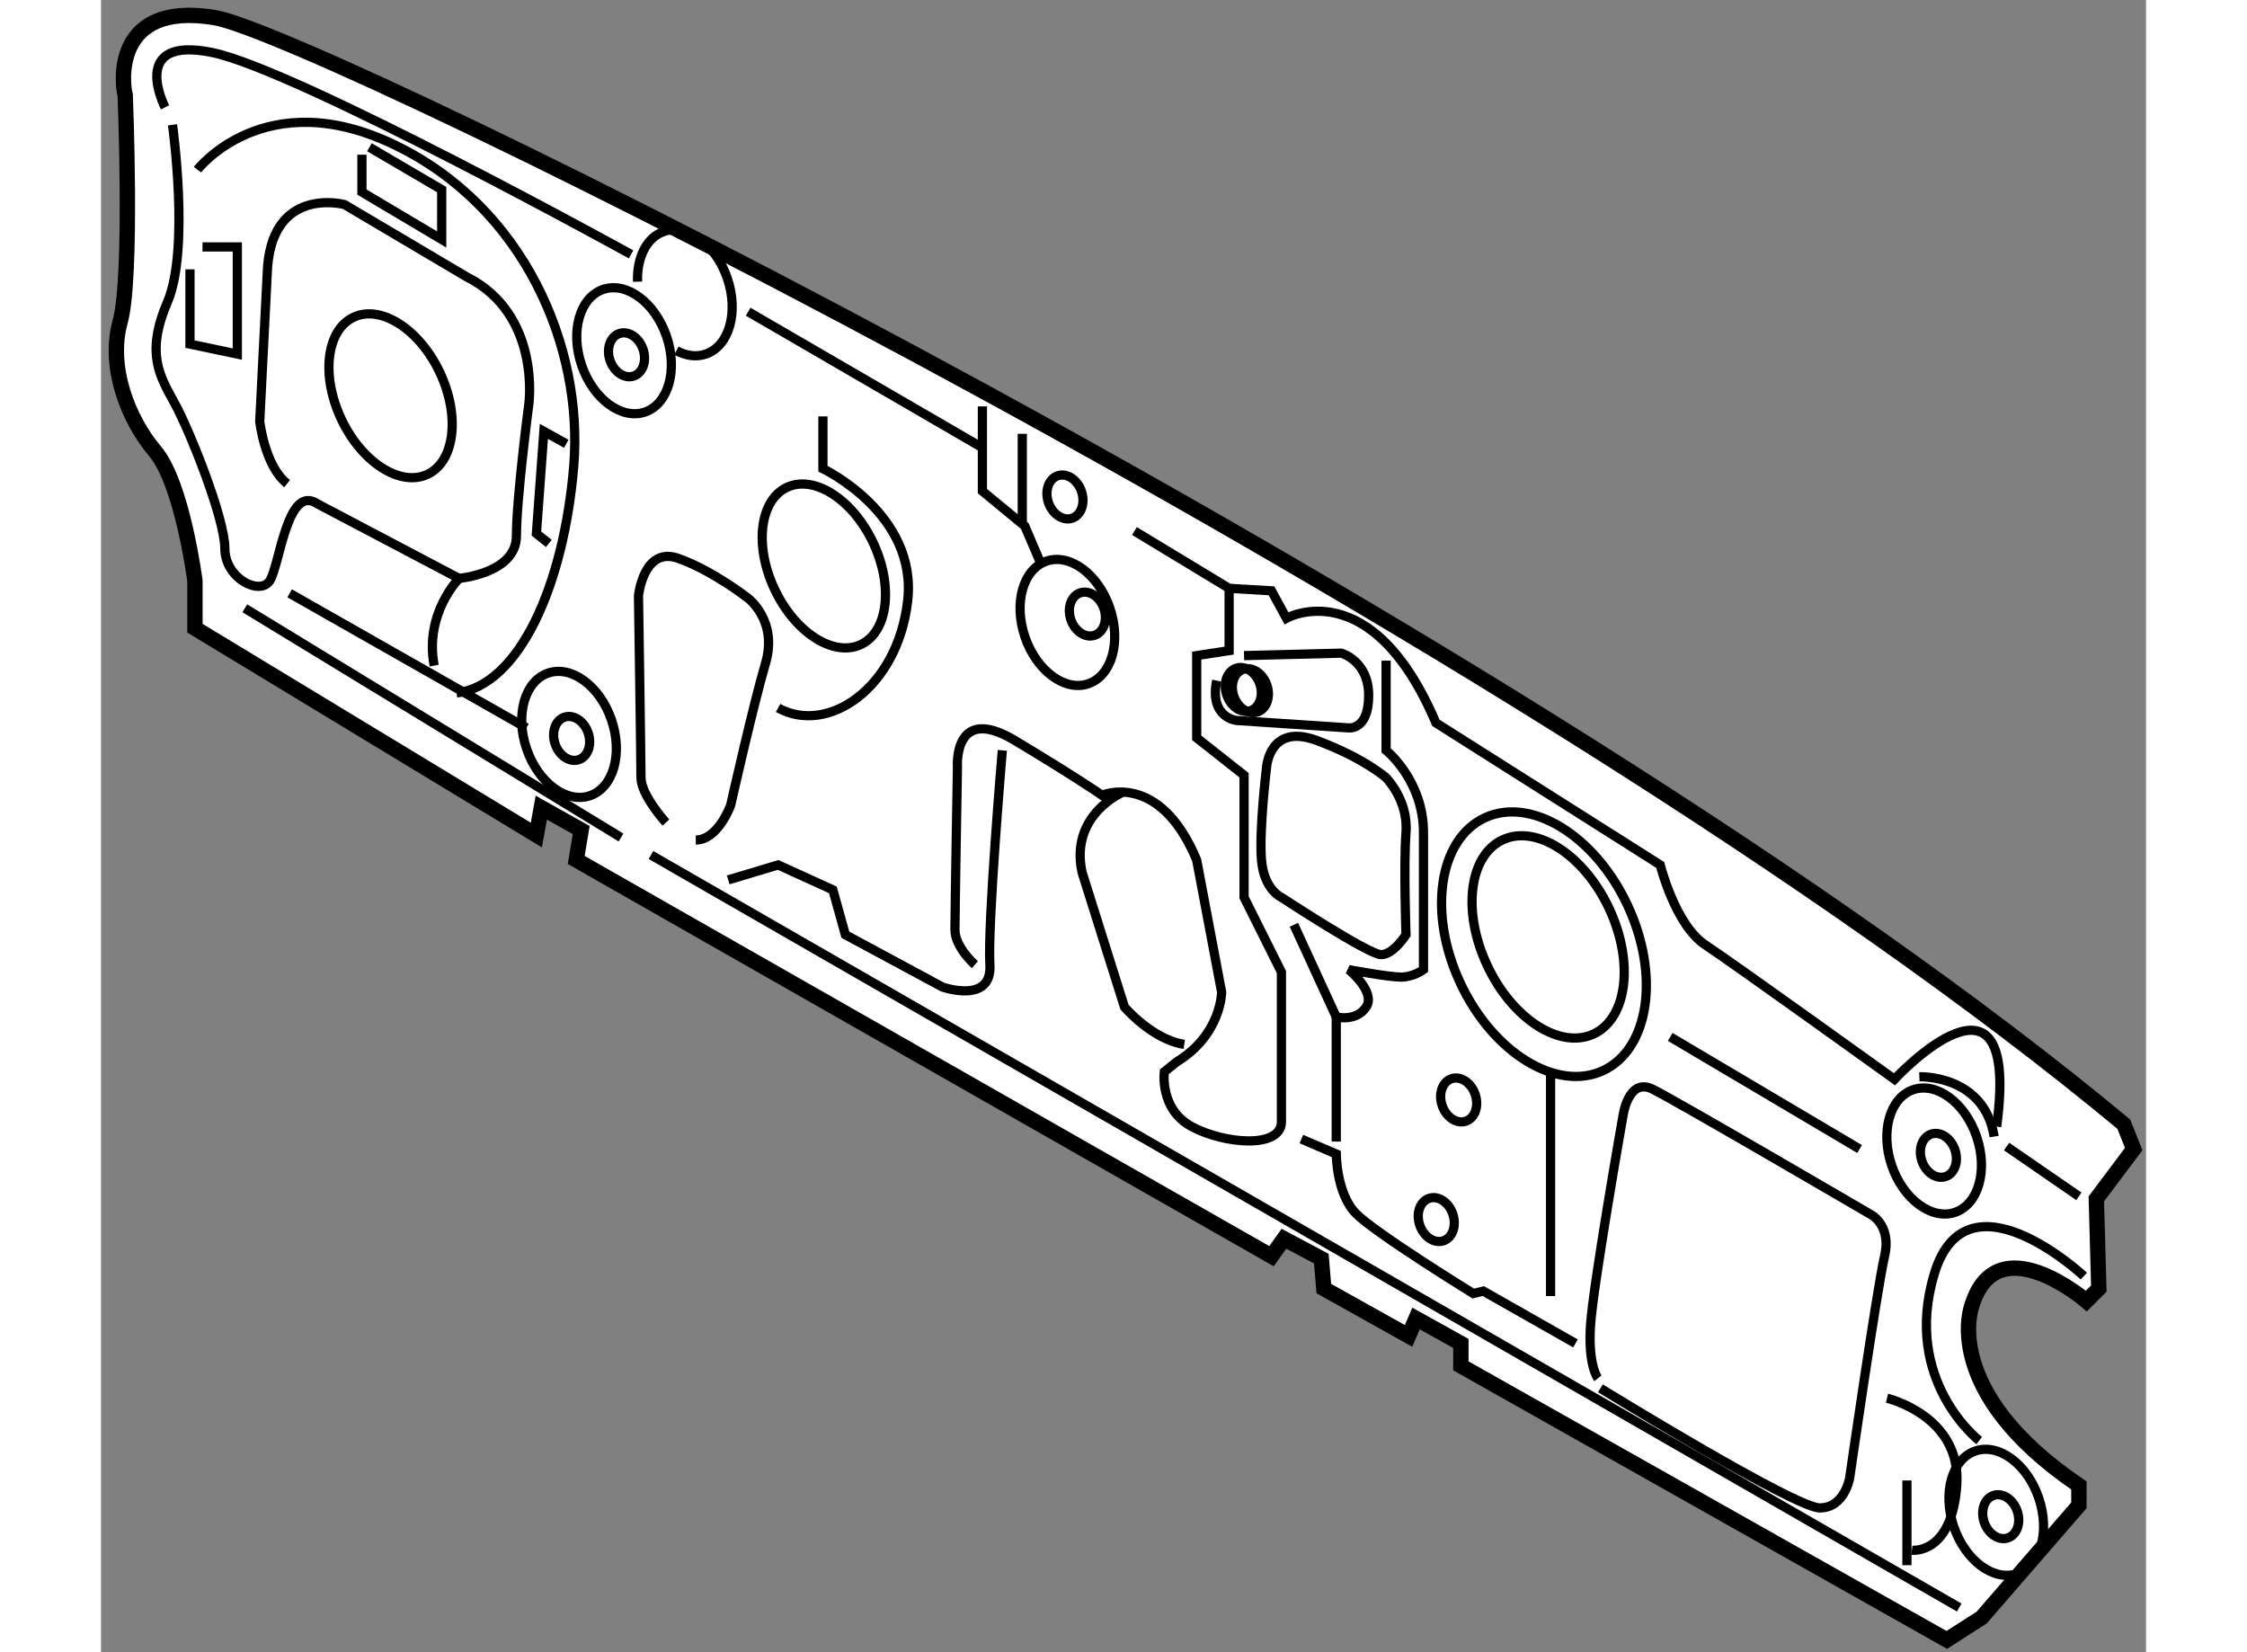 <?xml version="1.0" encoding="utf-8"?>
<!-- Generator: Adobe Illustrator 15.1.0, SVG Export Plug-In . SVG Version: 6.00 Build 0)  -->
<!DOCTYPE svg PUBLIC "-//W3C//DTD SVG 1.1//EN" "http://www.w3.org/Graphics/SVG/1.1/DTD/svg11.dtd">
<svg version="1.1" xmlns="http://www.w3.org/2000/svg" xmlns:xlink="http://www.w3.org/1999/xlink" x="0px" y="0px" width="244.8px"
	 height="180px" viewBox="22.106 111.913 66.61 53.816" enable-background="new 0 0 244.8 180" xml:space="preserve">
	
<rect x="22.106" y="111.913" width="66.61" height="53.816" fill="#808080" stroke="none"/>
	
<g><path fill="#FFFFFF" stroke="#000000" stroke-width="0.5" d="M22.894,115.006c-0.082-0.244-0.487-3.086,2.922-2.518
			s42.938,20.05,62.175,36.04l0.325,0.812l-1.218,1.623l0.081,2.922l-0.405,0.406c0,0-2.923-2.517-3.734,0.162
			c0,0-1.056,2.759,3.49,5.844v0.649l-3.165,3.653l-1.137,0.73L66.4,156.401v-0.73l-1.461-0.812l-0.243,0.567l-2.76-1.542
			l-0.081-0.974l-1.218-0.649l-0.406,0.568l-22.646-12.906l0.162-0.974l-1.299-0.73l-0.162,0.893l-11.12-6.737v-1.542
			c0,0-0.406-3.165-1.299-4.221s-1.543-2.76-1.137-4.221S22.894,115.006,22.894,115.006z"></path><path fill="none" stroke="#000000" stroke-width="0.3" d="M24.192,115.41c0,0-1.218-2.354,1.542-1.785s13.637,6.574,13.637,6.574"></path><line fill="none" stroke="#000000" stroke-width="0.3" x1="43.185" y1="122.066" x2="50.734" y2="126.449"></line><path fill="none" stroke="#000000" stroke-width="0.3" d="M55.767,129.209l3.084,1.867l1.38,0.081l0.487,0.893
			c0,0,2.76-1.542,4.87,3.409l7.305,4.627c0,0,0.486,1.949,1.461,2.598s6.169,4.383,6.169,4.383s4.14-4.465,3.328,1.542"></path><path fill="none" stroke="#000000" stroke-width="0.3" d="M81.334,146.985c0,0,2.111-0.08,2.436,1.948"></path><line fill="none" stroke="#000000" stroke-width="0.3" x1="84.175" y1="149.258" x2="86.53" y2="150.881"></line><path fill="none" stroke="#000000" stroke-width="0.3" d="M86.692,153.479c0,0-3.815-3.571-4.87-0.081s1.461,5.438,1.461,5.438"></path><path fill="none" stroke="#000000" stroke-width="0.3" d="M24.435,115.979c0,0,0.568,4.059-0.162,5.764
			c-0.73,1.704-0.242,2.434,0.244,3.327s1.623,3.733,1.623,4.708s1.137,1.542,1.461,1.055c0.324-0.486,0.567-3.165,1.542-2.516
			l4.627,2.436c0,0-1.136,1.136-0.812,2.84"></path><path fill="none" stroke="#000000" stroke-width="0.3" d="M33.77,130.752c0,0,1.867-0.162,1.867-1.381
			c0-1.217,0.405-4.302,0.405-4.302s0.405-2.923-2.029-4.14l-3.978-2.354c0,0-2.435-0.65-2.516,2.272l-0.243,4.789
			c0,0,0.162,1.462,0.893,2.029"></path><path fill="none" stroke="#000000" stroke-width="0.3" d="M25.248,117.439c0,0,2.191-2.841,6.412-0.812s6.168,6.575,5.844,10.471
			s-1.785,7.143-3.814,7.386"></path><line fill="none" stroke="#000000" stroke-width="0.3" x1="28.25" y1="131.238" x2="35.961" y2="135.621"></line><line fill="none" stroke="#000000" stroke-width="0.3" x1="26.79" y1="131.726" x2="39.045" y2="139.193"></line><path fill="none" stroke="#000000" stroke-width="0.3" d="M40.507,138.706c0,0-0.813-0.894-0.813-1.462
			c0-0.567-0.081-5.925-0.081-5.925s0.162-1.623,1.299-1.218c1.137,0.406,2.272,1.299,2.272,1.299s0.974,0.73,0.568,2.111
			c-0.405,1.379-1.136,4.626-1.136,4.626s-0.406,1.137-1.137,1.137"></path><path fill="none" stroke="#000000" stroke-width="0.3" d="M42.536,140.573l1.624-0.487l1.785,0.812l0.406,1.461l3.166,1.705
			c0,0,1.623,0.568,1.542-0.73s0.405-6.981,0.405-6.981"></path><path fill="none" stroke="#000000" stroke-width="0.3" d="M55.361,137.732c0,0-1.705,0.729-1.299,2.597l1.38,4.384
			c0,0,0.894,1.056,1.948,1.218"></path><path fill="none" stroke="#000000" stroke-width="0.3" d="M61.205,149.015l1.137,0.487c0,0,0,1.298,0.649,1.947
			s3.814,2.598,3.814,2.598l0.325-0.081l3.003,1.705"></path><path fill="none" stroke="#000000" stroke-width="0.3" d="M70.864,156.807c0,0-0.324-0.405-0.243-1.704s1.055-6.818,1.055-6.818
			s0.163-1.298,0.975-0.893s7.062,4.058,7.062,4.058s0.731,0.324,0.487,1.38s-1.137,7.225-1.137,7.225s-0.162,0.974-0.974,0.974
			s-7.144-3.896-7.144-3.896"></path><path fill="none" stroke="#000000" stroke-width="0.3" d="M80.28,157.456c0,0,2.435,0.568,2.272,2.841s-1.461,2.11-1.461,2.11"></path><line fill="none" stroke="#000000" stroke-width="0.3" x1="80.929" y1="160.135" x2="80.929" y2="162.895"></line><line fill="none" stroke="#000000" stroke-width="0.3" x1="40.02" y1="139.762" x2="82.633" y2="164.274"></line><line fill="none" stroke="#000000" stroke-width="0.3" x1="69.322" y1="146.904" x2="69.322" y2="154.128"></line><path fill="none" stroke="#000000" stroke-width="0.3" d="M58.851,131.076v2.029l-1.056,0.162v2.679l1.543,1.218v3.978
			l1.217,2.435c0,0,0,3.978,0,4.87s-1.866,0.73-2.922,0.162s-0.893-1.785-0.893-1.785l0.406-0.325
			c1.462-0.894,1.461-2.272,1.461-2.272l-0.813-4.302c-1.218-2.922-3.084-2.11-3.084-2.11s-0.812-0.568-2.841-1.786
			c-2.029-1.217-1.867,0.893-1.867,0.893s-0.081,4.708-0.081,5.276s0.649,1.137,0.649,1.137"></path><path fill="none" stroke="#000000" stroke-width="0.3" d="M60.069,136.92c0,0,0.081-1.46,1.623-0.893
			c1.542,0.568,2.272,1.218,2.272,1.218s0.73,0.731,0.649,1.786s0,3.327,0,3.327s-0.406,0.649-0.812,0.649s-3.247-1.866-3.247-1.866
			s-0.568-0.243-0.649-1.218S60.069,136.92,60.069,136.92z"></path><line fill="none" stroke="#000000" stroke-width="0.3" x1="62.341" y1="145.037" x2="62.341" y2="149.096"></line><path fill="none" stroke="#000000" stroke-width="0.3" d="M59.338,133.268l3.165-0.081c0,0,0.894,0.243,0.894,1.38
			s-0.649,1.055-0.649,1.055l-3.653-0.242c0,0-0.894-0.082-0.649-1.299"></path><path fill="none" stroke="#000000" stroke-width="0.3" d="M63.964,133.43v2.922c0,0,1.218,0.976,1.218,2.68s0,4.464,0,4.464
			s-0.324,0.243-0.73,0.243s-1.704-0.243-1.704-0.243s0.893,0.73,0.567,1.218s-0.974,0.324-0.974,0.324l-1.38-3.003"></path><line fill="none" stroke="#000000" stroke-width="0.3" x1="73.218" y1="145.687" x2="79.387" y2="149.339"></line><path fill="none" stroke="#000000" stroke-width="0.3" d="M45.621,125.476v1.704c0,0,3.085,1.461,2.76,4.303
			c-0.325,2.841-2.597,4.383-4.221,3.49"></path><polyline fill="none" stroke="#000000" stroke-width="0.3" points="50.815,125.15 50.815,127.91 52.195,129.047 52.682,130.184 		
			"></polyline><line fill="none" stroke="#000000" stroke-width="0.3" x1="52.114" y1="126.044" x2="52.114" y2="129.047"></line><polyline fill="none" stroke="#000000" stroke-width="0.3" points="25.411,119.956 26.546,119.956 26.546,123.446 25.004,123.121 
			25.004,120.687 		"></polyline><polyline fill="none" stroke="#000000" stroke-width="0.3" points="30.605,116.953 30.605,118.17 33.203,119.713 33.203,118.089 
			30.849,116.709 		"></polyline><polyline fill="none" stroke="#000000" stroke-width="0.3" points="37.261,126.368 36.531,125.963 36.288,129.291 36.693,129.615 
					"></polyline><ellipse transform="matrix(0.946 -0.323 0.323 0.946 -37.807 19.315)" fill="none" stroke="#000000" stroke-width="0.3" cx="39.259" cy="123.504" rx="0.568" ry="0.731"></ellipse><ellipse transform="matrix(0.946 -0.323 0.323 0.946 -37.789 19.311)" fill="none" stroke="#000000" stroke-width="0.3" cx="39.207" cy="123.351" rx="1.461" ry="2.111"></ellipse><path fill="none" stroke="#000000" stroke-width="0.3" d="M39.583,121.088c-0.028-0.779,0.29-1.441,0.858-1.635
			c0.763-0.262,1.688,0.421,2.065,1.523c0.377,1.104,0.063,2.209-0.7,2.47c-0.309,0.105-0.644,0.057-0.958-0.112"></path><ellipse transform="matrix(0.946 -0.324 0.324 0.946 -39.813 24.683)" fill="none" stroke="#000000" stroke-width="0.3" cx="54.232" cy="131.927" rx="0.568" ry="0.73"></ellipse><ellipse transform="matrix(0.946 -0.324 0.324 0.946 -38.617 24.241)" fill="none" stroke="#000000" stroke-width="0.3" cx="53.502" cy="128.112" rx="0.568" ry="0.73"></ellipse><ellipse transform="matrix(0.946 -0.323 0.323 0.946 -39.874 24.459)" fill="none" stroke="#000000" stroke-width="0.3" cx="53.655" cy="132.198" rx="1.461" ry="2.111"></ellipse><ellipse transform="matrix(0.946 -0.323 0.323 0.946 -41.943 19.409)" fill="none" stroke="#000000" stroke-width="0.3" cx="37.473" cy="136.004" rx="0.568" ry="0.731"></ellipse><ellipse transform="matrix(0.946 -0.323 0.323 0.946 -41.928 19.405)" fill="none" stroke="#000000" stroke-width="0.3" cx="37.42" cy="135.851" rx="1.461" ry="2.111"></ellipse><ellipse transform="matrix(0.946 -0.324 0.324 0.946 -47.734 35.906)" fill="none" stroke="#000000" stroke-width="0.3" cx="83.982" cy="161.33" rx="0.568" ry="0.73"></ellipse><ellipse transform="matrix(0.946 -0.323 0.323 0.946 -47.619 35.809)" fill="none" stroke="#000000" stroke-width="0.3" cx="83.93" cy="161.176" rx="1.461" ry="2.111"></ellipse><ellipse transform="matrix(0.946 -0.324 0.324 0.946 -44.031 34.614)" fill="none" stroke="#000000" stroke-width="0.3" cx="81.953" cy="149.56" rx="0.568" ry="0.73"></ellipse><ellipse transform="matrix(0.946 -0.324 0.324 0.946 -44.289 29.454)" fill="none" stroke="#000000" stroke-width="0.3" cx="66.326" cy="147.755" rx="0.568" ry="0.73"></ellipse><ellipse transform="matrix(0.946 -0.324 0.324 0.946 -45.59 29.428)" fill="none" stroke="#000000" stroke-width="0.3" cx="65.596" cy="151.651" rx="0.568" ry="0.73"></ellipse><ellipse transform="matrix(0.946 -0.323 0.323 0.946 -40.252 26.473)" fill="none" stroke="#000000" stroke-width="0.3" cx="59.589" cy="134.443" rx="0.568" ry="0.731"></ellipse><ellipse transform="matrix(0.946 -0.325 0.325 0.946 -40.419 26.525)" fill="none" stroke="#000000" stroke-width="0.3" cx="59.265" cy="134.362" rx="0.568" ry="0.73"></ellipse><ellipse transform="matrix(0.946 -0.323 0.323 0.946 -43.921 34.52)" fill="none" stroke="#000000" stroke-width="0.3" cx="81.901" cy="149.406" rx="1.461" ry="2.111"></ellipse><ellipse transform="matrix(0.905 -0.426 0.426 0.905 -54.047 42.988)" fill="none" stroke="#000000" stroke-width="0.3" cx="69.18" cy="142.445" rx="2.191" ry="3.491"></ellipse><ellipse transform="matrix(0.905 -0.426 0.426 0.905 -51.145 31.804)" fill="none" stroke="#000000" stroke-width="0.3" cx="45.598" cy="130.352" rx="1.775" ry="2.828"></ellipse><ellipse transform="matrix(0.905 -0.426 0.426 0.905 -50.139 25.3)" fill="none" stroke="#000000" stroke-width="0.3" cx="31.513" cy="124.783" rx="1.775" ry="2.827"></ellipse><ellipse transform="matrix(0.905 -0.425 0.425 0.905 -54.113 42.989)" fill="none" stroke="#000000" stroke-width="0.3" cx="69.174" cy="142.627" rx="3.004" ry="4.546"></ellipse></g>


</svg>